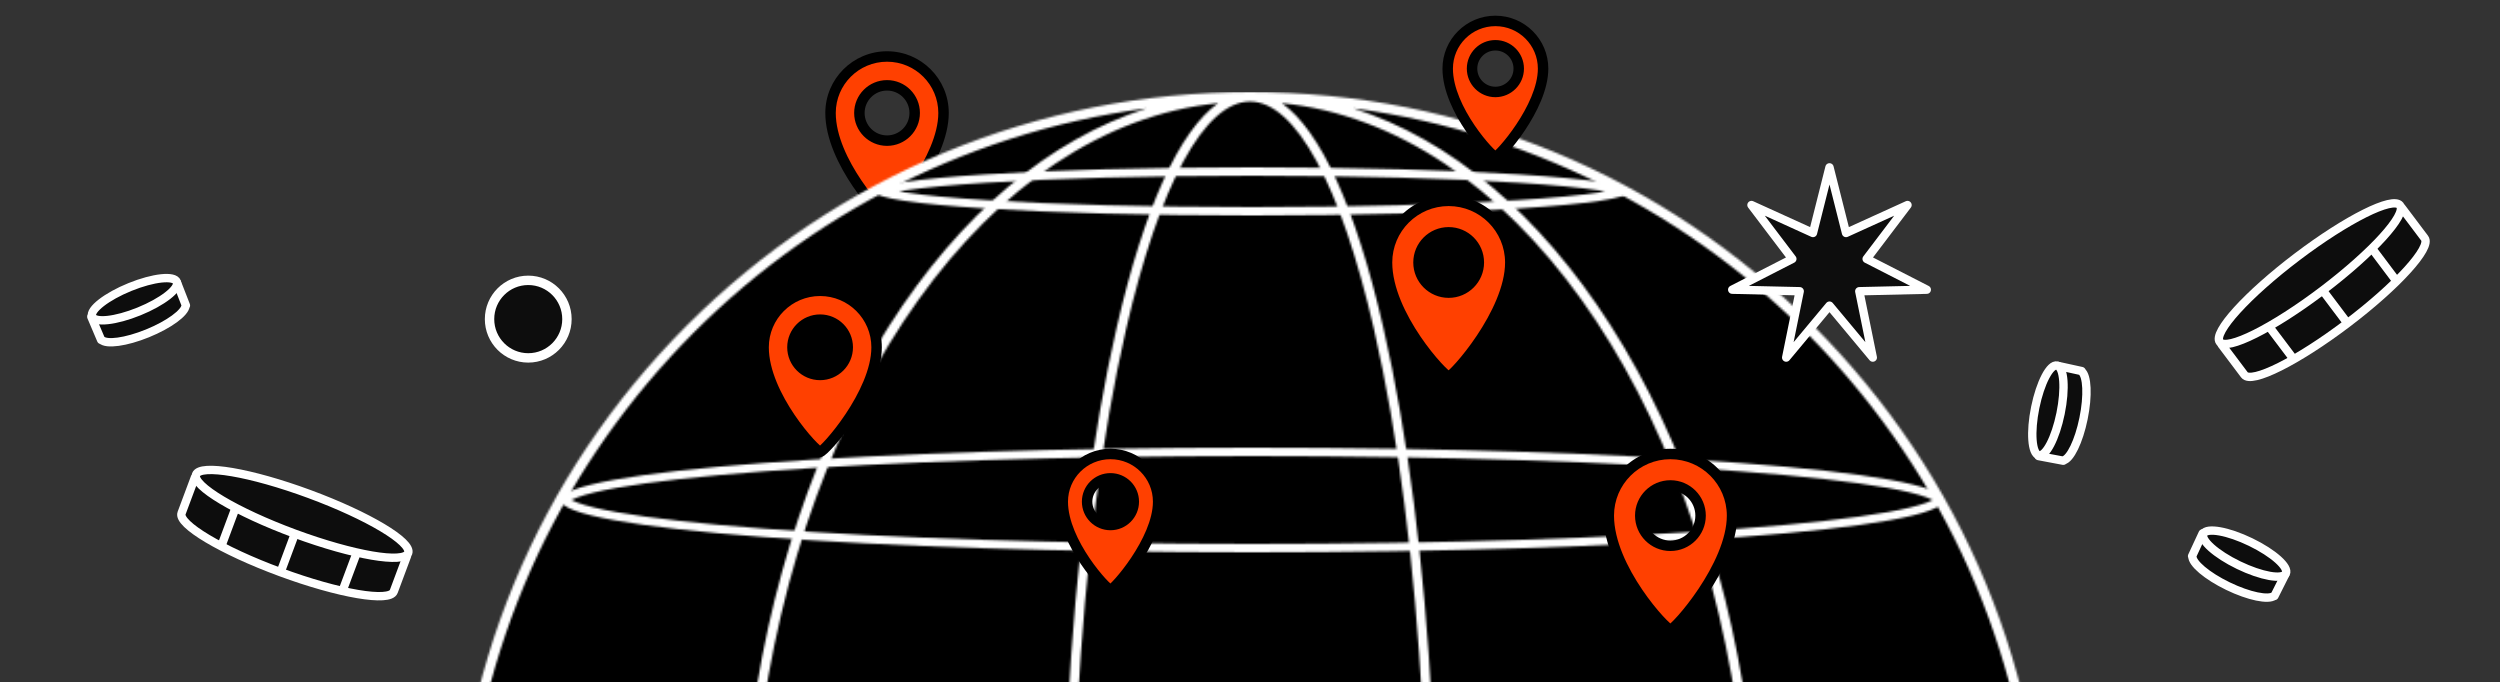 <svg width="1195" height="326" viewBox="0 0 1195 326" fill="none" xmlns="http://www.w3.org/2000/svg">
<rect x="0" y="0" width="1195" height="326" fill="#333333" stroke="none"/>
<g clip-path="url(#clip0_816_722)">
<path d="M424.006 27C438.922 27 451.013 39.092 451.013 54.008C451.012 76.13 426.02 103.997 424.006 104C421.995 104 396.998 77.28 396.998 54.008C396.998 39.092 409.09 27 424.006 27ZM424.006 40.791C416.707 40.791 410.789 46.709 410.789 54.008C410.789 61.307 416.707 67.224 424.006 67.224C431.305 67.223 437.221 61.307 437.222 54.008C437.222 46.709 431.305 40.791 424.006 40.791Z" fill="#FF4000"/>
<path d="M424.006 27L424.006 24.5H424.006V27ZM451.013 54.008L453.513 54.008V54.008H451.013ZM424.006 104L424.006 106.5L424.01 106.5L424.006 104ZM396.998 54.008L394.498 54.008L394.498 54.008L396.998 54.008ZM424.006 40.791L424.006 38.291H424.006V40.791ZM410.789 54.008L408.289 54.008L408.289 54.008L410.789 54.008ZM424.006 67.224L424.006 69.724L424.006 69.724L424.006 67.224ZM437.222 54.008L439.722 54.008V54.008H437.222ZM424.006 27L424.006 29.5C437.541 29.5 448.513 40.473 448.513 54.008H451.013H453.513C453.513 37.712 440.302 24.5 424.006 24.5L424.006 27ZM451.013 54.008L448.513 54.008C448.513 64.287 442.633 76.256 436.185 85.91C433 90.679 429.757 94.764 427.206 97.639C425.926 99.08 424.846 100.188 424.052 100.918C423.65 101.288 423.363 101.521 423.188 101.646C423.098 101.711 423.086 101.711 423.137 101.686C423.164 101.672 423.242 101.635 423.359 101.597C423.465 101.564 423.693 101.5 424.002 101.5L424.006 104L424.01 106.5C424.676 106.499 425.193 106.248 425.384 106.152C425.648 106.02 425.89 105.861 426.094 105.716C426.506 105.421 426.963 105.034 427.437 104.599C428.395 103.717 429.598 102.475 430.945 100.958C433.646 97.915 437.029 93.65 440.343 88.687C446.896 78.876 453.513 65.851 453.513 54.008L451.013 54.008ZM424.006 104V101.5C424.301 101.5 424.521 101.558 424.623 101.589C424.736 101.623 424.811 101.658 424.838 101.671C424.887 101.695 424.875 101.694 424.785 101.633C424.612 101.513 424.326 101.29 423.926 100.935C423.136 100.235 422.058 99.168 420.781 97.773C418.235 94.992 414.998 91.02 411.817 86.328C405.39 76.848 399.498 64.871 399.498 54.008L396.998 54.008L394.498 54.008C394.498 66.417 401.104 79.436 407.679 89.134C410.999 94.031 414.388 98.194 417.094 101.15C418.443 102.624 419.648 103.826 420.61 104.678C421.086 105.099 421.544 105.472 421.957 105.756C422.161 105.896 422.403 106.048 422.665 106.174C422.858 106.268 423.362 106.5 424.006 106.5V104ZM396.998 54.008H399.498C399.498 40.473 410.471 29.5 424.006 29.5V27V24.5C407.709 24.5 394.498 37.711 394.498 54.008H396.998ZM424.006 40.791V38.291C415.326 38.291 408.289 45.328 408.289 54.008H410.789H413.289C413.289 48.089 418.087 43.291 424.006 43.291V40.791ZM410.789 54.008L408.289 54.008C408.289 62.688 415.326 69.724 424.006 69.724V67.224V64.724C418.087 64.724 413.289 59.926 413.289 54.008L410.789 54.008ZM424.006 67.224L424.006 69.724C432.686 69.723 439.721 62.688 439.722 54.008L437.222 54.008L434.722 54.008C434.722 59.926 429.924 64.724 424.006 64.724L424.006 67.224ZM437.222 54.008H439.722C439.722 45.328 432.686 38.291 424.006 38.291L424.006 40.791L424.006 43.291C429.924 43.291 434.722 48.089 434.722 54.008H437.222Z" fill="black"/>
<path d="M597.377 45C772.382 45 919.386 164.88 960.754 327H234C275.368 164.88 422.372 45 597.377 45Z" fill="black"/>
<mask id="mask0_816_722" style="mask-type:alpha" maskUnits="userSpaceOnUse" x="217" y="44" width="761" height="761">
<path d="M866.557 155.442C794.683 83.58 699.134 44 597.5 44C495.866 44 400.317 83.58 328.442 155.442C256.58 227.317 217 322.866 217 424.5C217 526.134 256.58 621.683 328.442 693.557C400.305 765.42 495.866 805 597.5 805C699.134 805 794.683 765.42 866.557 693.557C938.42 621.695 978 526.134 978 424.5C978 322.866 938.42 227.317 866.557 155.442ZM358.461 424.5C358.461 402.063 359.723 380.071 362.135 358.698C405.871 350.646 456.298 345.006 510.3 342.087C508.94 368.841 508.247 396.435 508.247 424.488C508.247 452.54 508.952 480.135 510.3 506.888C456.298 503.969 405.871 498.329 362.135 490.277C359.723 468.904 358.461 446.925 358.461 424.488V424.5ZM357.435 489.424C348.158 487.655 339.179 485.787 330.558 483.808C261.28 467.877 221.539 446.257 221.539 424.512C221.539 402.768 261.28 381.147 330.558 365.204C339.179 363.225 348.146 361.345 357.435 359.589C355.11 380.826 353.922 402.521 353.922 424.512C353.922 446.504 355.11 468.199 357.435 489.436V489.424ZM656.808 157.558C668.361 207.812 676.252 269.767 679.913 337.3C653.159 335.94 625.565 335.247 597.512 335.247C569.46 335.247 541.865 335.952 515.112 337.3C518.76 269.779 526.652 207.824 538.217 157.558C554.148 88.268 575.768 48.539 597.512 48.539C619.257 48.539 640.877 88.28 656.821 157.558H656.808ZM612.714 49.319C722.375 60.203 812.184 187.898 832.308 353.986C788.573 346.008 738.269 340.43 684.465 337.535C680.804 269.557 672.875 207.156 661.224 156.543C648.063 99.338 631.217 62.405 612.714 49.319ZM682.226 424.5C682.226 452.651 681.521 480.32 680.148 507.148C653.32 508.521 625.651 509.226 597.5 509.226C569.349 509.226 541.68 508.521 514.852 507.148C513.479 480.32 512.774 452.651 512.774 424.5C512.774 396.349 513.479 368.68 514.852 341.852C541.68 340.479 569.349 339.774 597.5 339.774C625.651 339.774 653.32 340.479 680.148 341.852C681.521 368.68 682.226 396.349 682.226 424.5ZM533.776 156.543C522.137 207.156 514.196 269.569 510.535 337.535C456.731 340.43 406.427 346.008 362.692 353.986C382.816 187.898 472.625 60.215 582.286 49.319C563.783 62.392 546.936 99.325 533.776 156.543ZM510.535 511.465C514.196 579.443 522.125 641.844 533.776 692.457C546.936 749.675 563.783 786.595 582.286 799.681C472.625 788.797 382.816 661.102 362.692 495.014C406.427 502.992 456.731 508.57 510.535 511.465ZM538.204 691.442C526.639 641.188 518.748 579.233 515.099 511.7C541.853 513.06 569.448 513.753 597.5 513.753C625.552 513.753 653.147 513.048 679.901 511.7C676.252 579.221 668.361 641.176 656.796 691.442C640.865 760.732 619.244 800.461 597.488 800.461C575.731 800.461 554.123 760.72 538.192 691.442H538.204ZM661.224 692.457C672.863 641.844 680.804 579.431 684.465 511.465C738.269 508.57 788.573 502.992 832.308 495.014C812.184 661.102 722.375 788.785 612.714 799.681C631.217 786.608 648.063 749.675 661.224 692.457ZM684.7 506.901C686.06 480.147 686.753 452.552 686.753 424.5C686.753 396.448 686.048 368.853 684.7 342.099C738.702 345.018 789.129 350.659 832.865 358.711C835.277 380.084 836.539 402.063 836.539 424.512C836.539 446.962 835.277 468.941 832.865 490.302C789.129 498.354 738.702 503.994 684.7 506.913V506.901ZM837.565 359.576C846.842 361.345 855.809 363.213 864.43 365.192C933.72 381.123 973.448 402.743 973.448 424.5C973.448 446.257 933.707 467.865 864.43 483.796C855.809 485.775 846.842 487.655 837.565 489.411C839.89 468.174 841.078 446.479 841.078 424.488C841.078 402.496 839.89 380.801 837.565 359.564V359.576ZM973.151 409.991C960.523 391.216 923.392 374.11 865.457 360.776C856.353 358.686 846.854 356.707 837.021 354.852C828.202 279.909 805.184 210.916 770.044 155.826C735.882 102.269 693.284 66.61 646.901 51.78C826.248 75.429 966.138 225.969 973.151 409.979V409.991ZM548.099 51.792C501.716 66.61 459.118 102.282 424.956 155.838C389.816 210.916 366.798 279.909 357.979 354.864C348.146 356.719 338.647 358.686 329.543 360.789C271.608 374.11 234.477 391.228 221.849 410.004C228.874 225.969 368.752 75.429 548.099 51.792ZM221.849 439.009C234.477 457.784 271.608 474.89 329.543 488.224C338.647 490.314 348.146 492.293 357.979 494.148C366.798 569.103 389.804 638.084 424.956 693.174C459.131 746.731 501.716 782.402 548.099 797.22C368.752 773.571 228.874 623.031 221.849 439.009ZM646.901 797.22C693.284 782.402 735.882 746.731 770.044 693.174C805.184 638.096 828.202 569.103 837.021 494.148C846.854 492.293 856.353 490.326 865.457 488.224C923.392 474.903 960.523 457.784 973.151 439.009C966.126 623.018 826.248 773.571 646.901 797.208V797.22Z" fill="white"/>
<path d="M598.5 216C689.731 216 772.303 218.797 832.048 223.316C861.93 225.577 886.051 228.264 902.676 231.237C911.003 232.727 917.357 234.273 921.592 235.838C923.721 236.625 925.194 237.374 926.099 238.048C926.842 238.602 926.974 238.927 926.996 239C926.974 239.073 926.842 239.398 926.099 239.952C925.194 240.626 923.721 241.375 921.592 242.162C917.357 243.727 911.003 245.273 902.676 246.763C886.051 249.736 861.93 252.423 832.048 254.684C772.303 259.203 689.731 262 598.5 262C507.269 262 424.697 259.203 364.952 254.684C335.07 252.423 310.949 249.736 294.324 246.763C285.997 245.273 279.643 243.727 275.408 242.162C273.279 241.375 271.806 240.626 270.901 239.952C270.157 239.398 270.025 239.073 270.003 239C270.025 238.927 270.157 238.602 270.901 238.048C271.806 237.374 273.279 236.625 275.408 235.838C279.643 234.273 285.997 232.727 294.324 231.237C310.949 228.264 335.07 225.577 364.952 223.316C424.697 218.797 507.269 216 598.5 216Z" stroke="white" stroke-width="4"/>
<path d="M598.5 82C648.315 82 693.396 83.287 726.006 85.364C742.319 86.404 755.469 87.638 764.518 89.001C769.056 89.685 772.482 90.389 774.738 91.092C775.195 91.234 775.584 91.371 775.913 91.5C775.584 91.629 775.195 91.766 774.738 91.908C772.482 92.611 769.056 93.315 764.518 93.999C755.469 95.362 742.319 96.596 726.006 97.636C693.396 99.713 648.315 101 598.5 101C548.685 101 503.604 99.713 470.994 97.636C454.681 96.596 441.531 95.362 432.482 93.999C427.944 93.315 424.518 92.611 422.262 91.908C421.805 91.766 421.415 91.629 421.086 91.5C421.415 91.371 421.805 91.234 422.262 91.092C424.518 90.389 427.944 89.685 432.482 89.001C441.531 87.638 454.681 86.404 470.994 85.364C503.604 83.287 548.685 82 598.5 82Z" stroke="white" stroke-width="4"/>
</mask>
<g mask="url(#mask0_816_722)">
<rect x="82.498" y="44.5" width="1020" height="281" fill="white" stroke="white"/>
</g>
<path d="M1061.97 164.752L1072.82 179.173C1076.19 183.617 1098.23 172.582 1122.01 154.551C1145.82 136.525 1162.35 118.291 1158.99 113.881L1148.14 99.461L1061.97 164.752Z" fill="#0D0D0D" stroke="white" stroke-width="4" stroke-linecap="round" stroke-linejoin="round"/>
<path d="M1110.23 138.842C1134.02 120.815 1150.58 102.603 1147.21 98.168C1143.83 93.732 1121.81 104.75 1098.01 122.776C1074.22 140.807 1057.66 159.015 1061.04 163.45C1064.41 167.886 1086.43 156.868 1110.23 138.842Z" fill="#0D0D0D" stroke="white" stroke-width="4" stroke-linecap="round" stroke-linejoin="round"/>
<path d="M1085.04 156.67L1095.96 171.162" stroke="white" stroke-width="4" stroke-linecap="round" stroke-linejoin="round"/>
<path d="M1110.65 139.322L1121.53 153.779" stroke="white" stroke-width="4" stroke-linecap="round" stroke-linejoin="round"/>
<path d="M1134.49 119.657L1145.37 134.148" stroke="white" stroke-width="4" stroke-linecap="round" stroke-linejoin="round"/>
<path d="M93.103 228.387L86.793 245.292C84.862 250.523 106.032 263.154 134.029 273.478C162.042 283.835 186.309 287.944 188.212 282.735L194.522 265.83L93.103 228.387Z" fill="#0D0D0D" stroke="white" stroke-width="4" stroke-linecap="round" stroke-linejoin="round"/>
<path d="M140.923 255.094C168.926 265.435 193.188 269.578 195.11 264.348C197.031 259.117 175.885 246.492 147.882 236.15C119.875 225.811 95.617 221.666 93.695 226.896C91.774 232.127 112.92 244.752 140.923 255.094Z" fill="#0D0D0D" stroke="white" stroke-width="4" stroke-linecap="round" stroke-linejoin="round"/>
<path d="M112.337 243.473L106.003 260.474" stroke="white" stroke-width="4" stroke-linecap="round" stroke-linejoin="round"/>
<path d="M140.746 255.709L134.424 272.662" stroke="white" stroke-width="4" stroke-linecap="round" stroke-linejoin="round"/>
<path d="M170.156 265.208L163.804 282.18" stroke="white" stroke-width="4" stroke-linecap="round" stroke-linejoin="round"/>
<path d="M1052.87 254.949L1047.82 265.813L1047.97 265.886C1047.74 269.188 1054.92 275.302 1064.96 280.165C1075 285.028 1084.39 286.94 1087.03 284.809L1087.18 284.882L1092.3 274.695L1052.87 254.949Z" fill="#0D0D0D" stroke="white" stroke-width="4" stroke-linecap="round" stroke-linejoin="round"/>
<path d="M1092.62 274.166C1091.02 277.205 1080.91 275.399 1070.04 270.134C1059.17 264.868 1051.65 258.134 1053.25 255.094C1054.86 252.055 1064.97 253.86 1075.84 259.126C1086.71 264.392 1094.22 271.126 1092.62 274.166Z" fill="#0D0D0D" stroke="white" stroke-width="4" stroke-linecap="round" stroke-linejoin="round"/>
<path d="M43.655 151.446L48.339 162.473L48.495 162.409C50.797 164.787 60.144 163.551 70.479 159.352C80.813 155.153 88.522 149.459 88.708 146.07L88.865 146.006L84.723 135.387L43.655 151.446Z" fill="#0D0D0D" stroke="white" stroke-width="4" stroke-linecap="round" stroke-linejoin="round"/>
<path d="M84.546 134.792C85.73 138.018 77.617 144.319 66.427 148.865C55.237 153.412 45.205 154.483 44.019 151.257C42.836 148.031 50.949 141.73 62.139 137.184C73.329 132.637 83.361 131.567 84.546 134.792Z" fill="#0D0D0D" stroke="white" stroke-width="4" stroke-linecap="round" stroke-linejoin="round"/>
<path d="M974.468 218.008L986.243 220.226L986.276 220.06C989.531 219.463 993.686 211 995.922 200.071C998.159 189.142 997.695 179.57 994.978 177.536L995.011 177.37L983.878 174.928L974.468 218.008Z" fill="#0D0D0D" stroke="white" stroke-width="4" stroke-linecap="round" stroke-linejoin="round"/>
<path d="M983.286 174.743C986.627 175.547 987.372 185.792 984.95 197.625C982.528 209.459 977.856 218.401 974.514 217.598C971.174 216.794 970.429 206.549 972.851 194.716C975.273 182.883 979.945 173.94 983.286 174.743Z" fill="#0D0D0D" stroke="white" stroke-width="4" stroke-linecap="round" stroke-linejoin="round"/>
<path d="M874.497 146.098L853.802 170.918L860.255 139.214L828 138.471L856.733 123.763L837.206 98.009L866.595 111.369L874.497 80L882.405 111.369L911.787 98.009L892.26 123.763L921 138.471L888.739 139.214L895.191 170.918L874.497 146.098Z" fill="#0D0D0D" stroke="white" stroke-width="4" stroke-linecap="round" stroke-linejoin="round"/>
<path d="M252.5 171.078C262.717 171.078 271 162.777 271 152.539C271 142.3 262.717 134 252.5 134C242.283 134 234 142.3 234 152.539C234 162.777 242.283 171.078 252.5 171.078Z" fill="#0D0D0D" stroke="white" stroke-width="4.492" stroke-linecap="round" stroke-linejoin="round"/>
<path d="M392.006 139C406.922 139 419.013 151.092 419.013 166.008C419.012 188.13 394.02 215.997 392.006 216C389.995 216 364.998 189.28 364.998 166.008C364.998 151.092 377.09 139 392.006 139ZM392.006 152.791C384.707 152.791 378.789 158.709 378.789 166.008C378.789 173.307 384.707 179.224 392.006 179.224C399.305 179.223 405.221 173.307 405.222 166.008C405.222 158.709 399.305 152.791 392.006 152.791Z" fill="#FF4000"/>
<path d="M392.006 139L392.006 136.5H392.006V139ZM419.013 166.008L421.513 166.008V166.008H419.013ZM392.006 216L392.006 218.5L392.01 218.5L392.006 216ZM364.998 166.008L362.498 166.008L362.498 166.008L364.998 166.008ZM392.006 152.791L392.006 150.291H392.006V152.791ZM378.789 166.008L376.289 166.008L376.289 166.008L378.789 166.008ZM392.006 179.224L392.006 181.724L392.006 181.724L392.006 179.224ZM405.222 166.008L407.722 166.008V166.008H405.222ZM392.006 139L392.006 141.5C405.541 141.5 416.513 152.473 416.513 166.008H419.013H421.513C421.513 149.711 408.302 136.5 392.006 136.5L392.006 139ZM419.013 166.008L416.513 166.008C416.513 176.287 410.633 188.256 404.185 197.91C401 202.679 397.757 206.764 395.206 209.639C393.926 211.08 392.846 212.188 392.052 212.918C391.65 213.288 391.363 213.521 391.188 213.646C391.098 213.711 391.086 213.711 391.137 213.686C391.164 213.672 391.242 213.635 391.359 213.597C391.465 213.564 391.693 213.5 392.002 213.5L392.006 216L392.01 218.5C392.676 218.499 393.193 218.248 393.384 218.152C393.648 218.02 393.89 217.861 394.094 217.716C394.506 217.421 394.963 217.034 395.437 216.599C396.395 215.717 397.598 214.475 398.945 212.958C401.646 209.915 405.029 205.65 408.343 200.687C414.896 190.876 421.513 177.851 421.513 166.008L419.013 166.008ZM392.006 216V213.5C392.301 213.5 392.521 213.558 392.623 213.589C392.736 213.623 392.811 213.658 392.838 213.671C392.887 213.695 392.875 213.694 392.785 213.633C392.612 213.513 392.326 213.29 391.926 212.935C391.136 212.235 390.058 211.167 388.781 209.773C386.235 206.992 382.998 203.02 379.817 198.328C373.39 188.848 367.498 176.871 367.498 166.008L364.998 166.008L362.498 166.008C362.498 178.417 369.104 191.436 375.679 201.134C378.999 206.031 382.388 210.194 385.094 213.15C386.443 214.624 387.648 215.826 388.61 216.678C389.086 217.099 389.544 217.472 389.957 217.756C390.161 217.896 390.403 218.048 390.665 218.174C390.858 218.268 391.362 218.5 392.006 218.5V216ZM364.998 166.008H367.498C367.498 152.473 378.471 141.5 392.006 141.5V139V136.5C375.709 136.5 362.498 149.711 362.498 166.008H364.998ZM392.006 152.791V150.291C383.326 150.291 376.289 157.328 376.289 166.008H378.789H381.289C381.289 160.089 386.087 155.291 392.006 155.291V152.791ZM378.789 166.008L376.289 166.008C376.289 174.688 383.326 181.724 392.006 181.724V179.224V176.724C386.087 176.724 381.289 171.926 381.289 166.008L378.789 166.008ZM392.006 179.224L392.006 181.724C400.686 181.723 407.721 174.687 407.722 166.008L405.222 166.008L402.722 166.008C402.722 171.926 397.924 176.723 392.006 176.724L392.006 179.224ZM405.222 166.008H407.722C407.722 157.328 400.686 150.291 392.006 150.291L392.006 152.791L392.006 155.291C397.924 155.291 402.722 160.089 402.722 166.008H405.222Z" fill="black"/>
<path d="M530.797 217C543.388 217 553.596 227.208 553.596 239.799C553.595 258.474 532.496 281.999 530.797 282C529.099 282 507.998 259.444 507.998 239.799C507.998 227.208 518.206 217 530.797 217ZM530.796 228.643C524.634 228.643 519.64 233.637 519.64 239.799C519.64 245.96 524.634 250.955 530.796 250.955C536.958 250.955 541.953 245.961 541.953 239.799C541.953 233.637 536.958 228.643 530.796 228.643Z" fill="#FF4000"/>
<path d="M530.797 217L530.797 214.5H530.797V217ZM553.596 239.799L556.096 239.799V239.799H553.596ZM530.797 282L530.797 284.5L530.799 284.5L530.797 282ZM507.998 239.799L505.498 239.799L505.498 239.799L507.998 239.799ZM530.796 228.643L530.796 226.143L530.796 226.143L530.796 228.643ZM519.64 239.799L517.14 239.799L517.14 239.799L519.64 239.799ZM530.796 250.955L530.796 253.455H530.796V250.955ZM541.953 239.799L544.453 239.799V239.799H541.953ZM530.797 217L530.797 219.5C542.007 219.5 551.096 228.588 551.096 239.799H553.596H556.096C556.096 225.827 544.769 214.5 530.797 214.5L530.797 217ZM553.596 239.799L551.096 239.799C551.096 248.354 546.189 258.376 540.754 266.513C538.075 270.524 535.349 273.958 533.206 276.372C532.132 277.582 531.229 278.508 530.572 279.112C530.238 279.419 530.01 279.604 529.88 279.696C529.813 279.744 529.821 279.732 529.889 279.698C529.924 279.68 530.009 279.64 530.133 279.6C530.246 279.564 530.481 279.5 530.795 279.5L530.797 282L530.799 284.5C531.456 284.499 531.961 284.253 532.135 284.165C532.382 284.041 532.605 283.895 532.785 283.766C533.152 283.504 533.551 283.166 533.956 282.793C534.779 282.037 535.803 280.978 536.946 279.691C539.237 277.11 542.104 273.495 544.912 269.29C550.452 260.996 556.096 249.918 556.096 239.799L553.596 239.799ZM530.797 282V279.5C531.097 279.5 531.322 279.559 531.432 279.592C531.551 279.628 531.633 279.666 531.668 279.683C531.734 279.715 531.742 279.726 531.675 279.68C531.547 279.592 531.32 279.415 530.988 279.121C530.334 278.542 529.434 277.651 528.362 276.481C526.225 274.146 523.504 270.808 520.83 266.864C515.416 258.878 510.498 248.849 510.498 239.799L507.998 239.799L505.498 239.799C505.498 250.394 511.13 261.466 516.692 269.669C519.505 273.82 522.378 277.348 524.674 279.857C525.82 281.108 526.847 282.133 527.672 282.864C528.079 283.225 528.479 283.551 528.847 283.803C529.028 283.928 529.25 284.068 529.496 284.186C529.672 284.272 530.163 284.5 530.797 284.5V282ZM507.998 239.799H510.498C510.498 228.588 519.586 219.5 530.797 219.5V217V214.5C516.825 214.5 505.498 225.827 505.498 239.799H507.998ZM530.796 228.643L530.796 226.143C523.254 226.143 517.14 232.256 517.14 239.799H519.64H522.14C522.14 235.018 526.015 231.143 530.796 231.143L530.796 228.643ZM519.64 239.799L517.14 239.799C517.14 247.341 523.254 253.455 530.796 253.455L530.796 250.955L530.796 248.455C526.015 248.455 522.14 244.58 522.14 239.799L519.64 239.799ZM530.796 250.955V253.455C538.338 253.455 544.453 247.341 544.453 239.799L541.953 239.799L539.453 239.799C539.453 244.58 535.577 248.455 530.796 248.455V250.955ZM541.953 239.799H544.453C544.453 232.256 538.338 226.143 530.796 226.143V228.643V231.143C535.577 231.143 539.453 235.018 539.453 239.799H541.953Z" fill="black"/>
<path d="M714.799 10C727.39 10 737.598 20.208 737.598 32.799C737.597 51.474 716.498 74.999 714.799 75C713.101 75 692 52.444 692 32.799C692 20.208 702.208 10 714.799 10ZM714.797 21.643C708.635 21.643 703.641 26.637 703.641 32.799C703.641 38.96 708.635 43.955 714.797 43.955C720.959 43.955 725.954 38.961 725.954 32.799C725.954 26.637 720.959 21.643 714.797 21.643Z" fill="#FF4000"/>
<path d="M714.799 10L714.799 7.5H714.799V10ZM737.598 32.799L740.098 32.799V32.799H737.598ZM714.799 75L714.799 77.5L714.801 77.5L714.799 75ZM692 32.799L689.5 32.799L689.5 32.799L692 32.799ZM714.797 21.643L714.797 19.143L714.797 19.143L714.797 21.643ZM703.641 32.799L701.141 32.799L701.141 32.799L703.641 32.799ZM714.797 43.955L714.797 46.455H714.797V43.955ZM725.954 32.799L728.454 32.799V32.799H725.954ZM714.799 10L714.799 12.5C726.009 12.5 735.098 21.588 735.098 32.799H737.598H740.098C740.098 18.827 728.771 7.5 714.799 7.5L714.799 10ZM737.598 32.799L735.098 32.799C735.098 41.354 730.191 51.376 724.756 59.513C722.077 63.525 719.351 66.958 717.208 69.372C716.134 70.582 715.231 71.508 714.574 72.112C714.24 72.419 714.012 72.604 713.882 72.696C713.815 72.744 713.823 72.732 713.891 72.698C713.926 72.68 714.011 72.64 714.135 72.6C714.248 72.564 714.483 72.5 714.797 72.5L714.799 75L714.801 77.5C715.458 77.499 715.962 77.253 716.137 77.165C716.384 77.041 716.607 76.895 716.787 76.766C717.154 76.504 717.553 76.166 717.958 75.793C718.78 75.037 719.805 73.978 720.947 72.691C723.239 70.11 726.106 66.495 728.914 62.29C734.454 53.996 740.098 42.918 740.098 32.799L737.598 32.799ZM714.799 75V72.5C715.099 72.5 715.324 72.559 715.433 72.592C715.553 72.629 715.635 72.666 715.67 72.683C715.736 72.715 715.744 72.726 715.677 72.68C715.549 72.593 715.322 72.415 714.99 72.121C714.336 71.542 713.436 70.651 712.364 69.481C710.227 67.146 707.506 63.808 704.832 59.864C699.418 51.878 694.5 41.849 694.5 32.799L692 32.799L689.5 32.799C689.5 43.394 695.132 54.466 700.694 62.669C703.507 66.82 706.38 70.348 708.676 72.857C709.822 74.108 710.849 75.132 711.674 75.864C712.081 76.225 712.481 76.551 712.849 76.803C713.03 76.928 713.252 77.068 713.498 77.186C713.674 77.272 714.165 77.5 714.799 77.5V75ZM692 32.799H694.5C694.5 21.588 703.588 12.5 714.799 12.5V10V7.5C700.827 7.5 689.5 18.827 689.5 32.799H692ZM714.797 21.643L714.797 19.143C707.255 19.143 701.141 25.256 701.141 32.799H703.641H706.141C706.141 28.018 710.016 24.143 714.797 24.143L714.797 21.643ZM703.641 32.799L701.141 32.799C701.141 40.341 707.255 46.455 714.797 46.455L714.797 43.955L714.797 41.455C710.016 41.455 706.141 37.58 706.141 32.799L703.641 32.799ZM714.797 43.955V46.455C722.339 46.455 728.454 40.342 728.454 32.799L725.954 32.799L723.454 32.799C723.454 37.58 719.578 41.455 714.797 41.455V43.955ZM725.954 32.799H728.454C728.454 25.256 722.339 19.143 714.797 19.143V21.643V24.143C719.578 24.143 723.454 28.018 723.454 32.799H725.954Z" fill="black"/>
<path d="M798.461 217C814.733 217 827.924 230.191 827.924 246.463C827.924 270.596 800.656 300.998 798.461 301C796.267 301 768.998 271.851 768.998 246.463C768.998 230.191 782.189 217 798.461 217ZM798.461 232.045C790.498 232.045 784.043 238.5 784.043 246.463C784.043 254.426 790.498 260.881 798.461 260.881C806.424 260.881 812.879 254.426 812.879 246.463C812.879 238.5 806.424 232.045 798.461 232.045Z" fill="#FF4000"/>
<path d="M798.461 217L798.461 214.5H798.461V217ZM827.924 246.463L830.424 246.463V246.463H827.924ZM798.461 301L798.461 303.5L798.463 303.5L798.461 301ZM768.998 246.463L766.498 246.463L766.498 246.463L768.998 246.463ZM798.461 232.045L798.461 229.545H798.461V232.045ZM784.043 246.463L781.543 246.463L781.543 246.463L784.043 246.463ZM798.461 260.881L798.461 263.381L798.461 263.381L798.461 260.881ZM812.879 246.463L815.379 246.463V246.463H812.879ZM798.461 217L798.461 219.5C813.352 219.5 825.424 231.572 825.424 246.463H827.924H830.424C830.424 228.81 816.113 214.5 798.461 214.5L798.461 217ZM827.924 246.463L825.424 246.463C825.424 257.748 818.976 270.853 811.937 281.392C808.456 286.604 804.912 291.068 802.121 294.212C800.723 295.787 799.538 297.003 798.665 297.805C798.223 298.212 797.903 298.474 797.701 298.618C797.598 298.692 797.574 298.699 797.616 298.678C797.638 298.667 797.711 298.631 797.825 298.595C797.927 298.563 798.153 298.5 798.459 298.5L798.461 301L798.463 303.5C799.136 303.499 799.661 303.246 799.862 303.145C800.135 303.008 800.389 302.842 800.606 302.687C801.045 302.374 801.535 301.959 802.049 301.486C803.088 300.532 804.394 299.183 805.86 297.531C808.8 294.22 812.484 289.575 816.095 284.169C823.238 273.473 830.424 259.312 830.424 246.463L827.924 246.463ZM798.461 301V298.5C798.753 298.5 798.97 298.557 799.068 298.587C799.177 298.62 799.248 298.653 799.27 298.664C799.309 298.683 799.285 298.675 799.183 298.605C798.982 298.467 798.663 298.217 798.223 297.827C797.353 297.056 796.172 295.885 794.776 294.361C791.991 291.318 788.452 286.976 784.976 281.849C777.958 271.497 771.498 258.384 771.498 246.463L768.998 246.463L766.498 246.463C766.498 259.93 773.672 274.085 780.837 284.655C784.453 289.988 788.143 294.52 791.088 297.737C792.557 299.342 793.866 300.647 794.907 301.569C795.423 302.026 795.914 302.426 796.354 302.728C796.572 302.877 796.825 303.036 797.097 303.167C797.3 303.265 797.812 303.5 798.461 303.5V301ZM768.998 246.463H771.498C771.498 231.572 783.57 219.5 798.461 219.5V217V214.5C780.808 214.5 766.498 228.81 766.498 246.463H768.998ZM798.461 232.045V229.545C789.117 229.545 781.543 237.119 781.543 246.463H784.043H786.543C786.543 239.881 791.879 234.545 798.461 234.545V232.045ZM784.043 246.463L781.543 246.463C781.543 255.806 789.117 263.381 798.461 263.381V260.881V258.381C791.879 258.381 786.543 253.045 786.543 246.463L784.043 246.463ZM798.461 260.881L798.461 263.381C807.804 263.381 815.379 255.806 815.379 246.463L812.879 246.463L810.379 246.463C810.379 253.045 805.043 258.381 798.461 258.381L798.461 260.881ZM812.879 246.463H815.379C815.379 237.119 807.804 229.545 798.461 229.545L798.461 232.045L798.461 234.545C805.043 234.545 810.379 239.881 810.379 246.463H812.879Z" fill="black"/>
<path d="M692.463 96C708.735 96 721.926 109.191 721.926 125.463C721.926 149.596 694.658 179.998 692.463 180C690.269 180 663 150.851 663 125.463C663 109.191 676.191 96 692.463 96ZM692.463 111.045C684.5 111.045 678.045 117.5 678.045 125.463C678.045 133.426 684.5 139.881 692.463 139.881C700.426 139.881 706.881 133.426 706.881 125.463C706.881 117.5 700.426 111.045 692.463 111.045Z" fill="#FF4000"/>
<path d="M692.463 96L692.463 93.5H692.463V96ZM721.926 125.463L724.426 125.463V125.463H721.926ZM692.463 180L692.463 182.5L692.465 182.5L692.463 180ZM663 125.463L660.5 125.463L660.5 125.463L663 125.463ZM692.463 111.045L692.463 108.545H692.463V111.045ZM678.045 125.463L675.545 125.463L675.545 125.463L678.045 125.463ZM692.463 139.881L692.463 142.381L692.463 142.381L692.463 139.881ZM706.881 125.463L709.381 125.463V125.463H706.881ZM692.463 96L692.463 98.5C707.354 98.5 719.426 110.572 719.426 125.463H721.926H724.426C724.426 107.81 710.115 93.5 692.463 93.5L692.463 96ZM721.926 125.463L719.426 125.463C719.426 136.748 712.977 149.853 705.939 160.392C702.458 165.604 698.914 170.068 696.123 173.212C694.724 174.787 693.54 176.003 692.667 176.805C692.225 177.212 691.905 177.474 691.703 177.618C691.599 177.692 691.576 177.699 691.618 177.678C691.64 177.667 691.713 177.631 691.827 177.595C691.929 177.563 692.155 177.5 692.461 177.5L692.463 180L692.465 182.5C693.138 182.499 693.663 182.246 693.864 182.145C694.137 182.008 694.391 181.842 694.608 181.687C695.047 181.374 695.537 180.959 696.051 180.486C697.09 179.532 698.396 178.183 699.862 176.531C702.802 173.22 706.486 168.575 710.097 163.169C717.24 152.473 724.426 138.312 724.426 125.463L721.926 125.463ZM692.463 180V177.5C692.755 177.5 692.972 177.557 693.07 177.587C693.179 177.62 693.25 177.653 693.272 177.664C693.311 177.683 693.287 177.675 693.185 177.605C692.984 177.467 692.665 177.217 692.225 176.827C691.355 176.056 690.173 174.885 688.778 173.361C685.992 170.318 682.454 165.976 678.978 160.849C671.96 150.497 665.5 137.384 665.5 125.463L663 125.463L660.5 125.463C660.5 138.93 667.674 153.085 674.839 163.655C678.455 168.988 682.145 173.52 685.09 176.737C686.559 178.342 687.868 179.647 688.909 180.569C689.424 181.026 689.916 181.426 690.356 181.728C690.574 181.877 690.827 182.036 691.099 182.167C691.302 182.265 691.814 182.5 692.463 182.5V180ZM663 125.463H665.5C665.5 110.572 677.572 98.5 692.463 98.5V96V93.5C674.81 93.5 660.5 107.81 660.5 125.463H663ZM692.463 111.045V108.545C683.119 108.545 675.545 116.119 675.545 125.463H678.045H680.545C680.545 118.881 685.881 113.545 692.463 113.545V111.045ZM678.045 125.463L675.545 125.463C675.545 134.806 683.119 142.381 692.463 142.381V139.881V137.381C685.881 137.381 680.545 132.045 680.545 125.463L678.045 125.463ZM692.463 139.881L692.463 142.381C701.806 142.381 709.381 134.806 709.381 125.463L706.881 125.463L704.381 125.463C704.381 132.045 699.045 137.381 692.463 137.381L692.463 139.881ZM706.881 125.463H709.381C709.381 116.119 701.806 108.545 692.463 108.545L692.463 111.045L692.463 113.545C699.045 113.545 704.381 118.881 704.381 125.463H706.881Z" fill="black"/>
</g>
<defs>
<clipPath id="clip0_816_722">
<rect width="1195" height="326" fill="white"/>
</clipPath>
</defs>
</svg>
